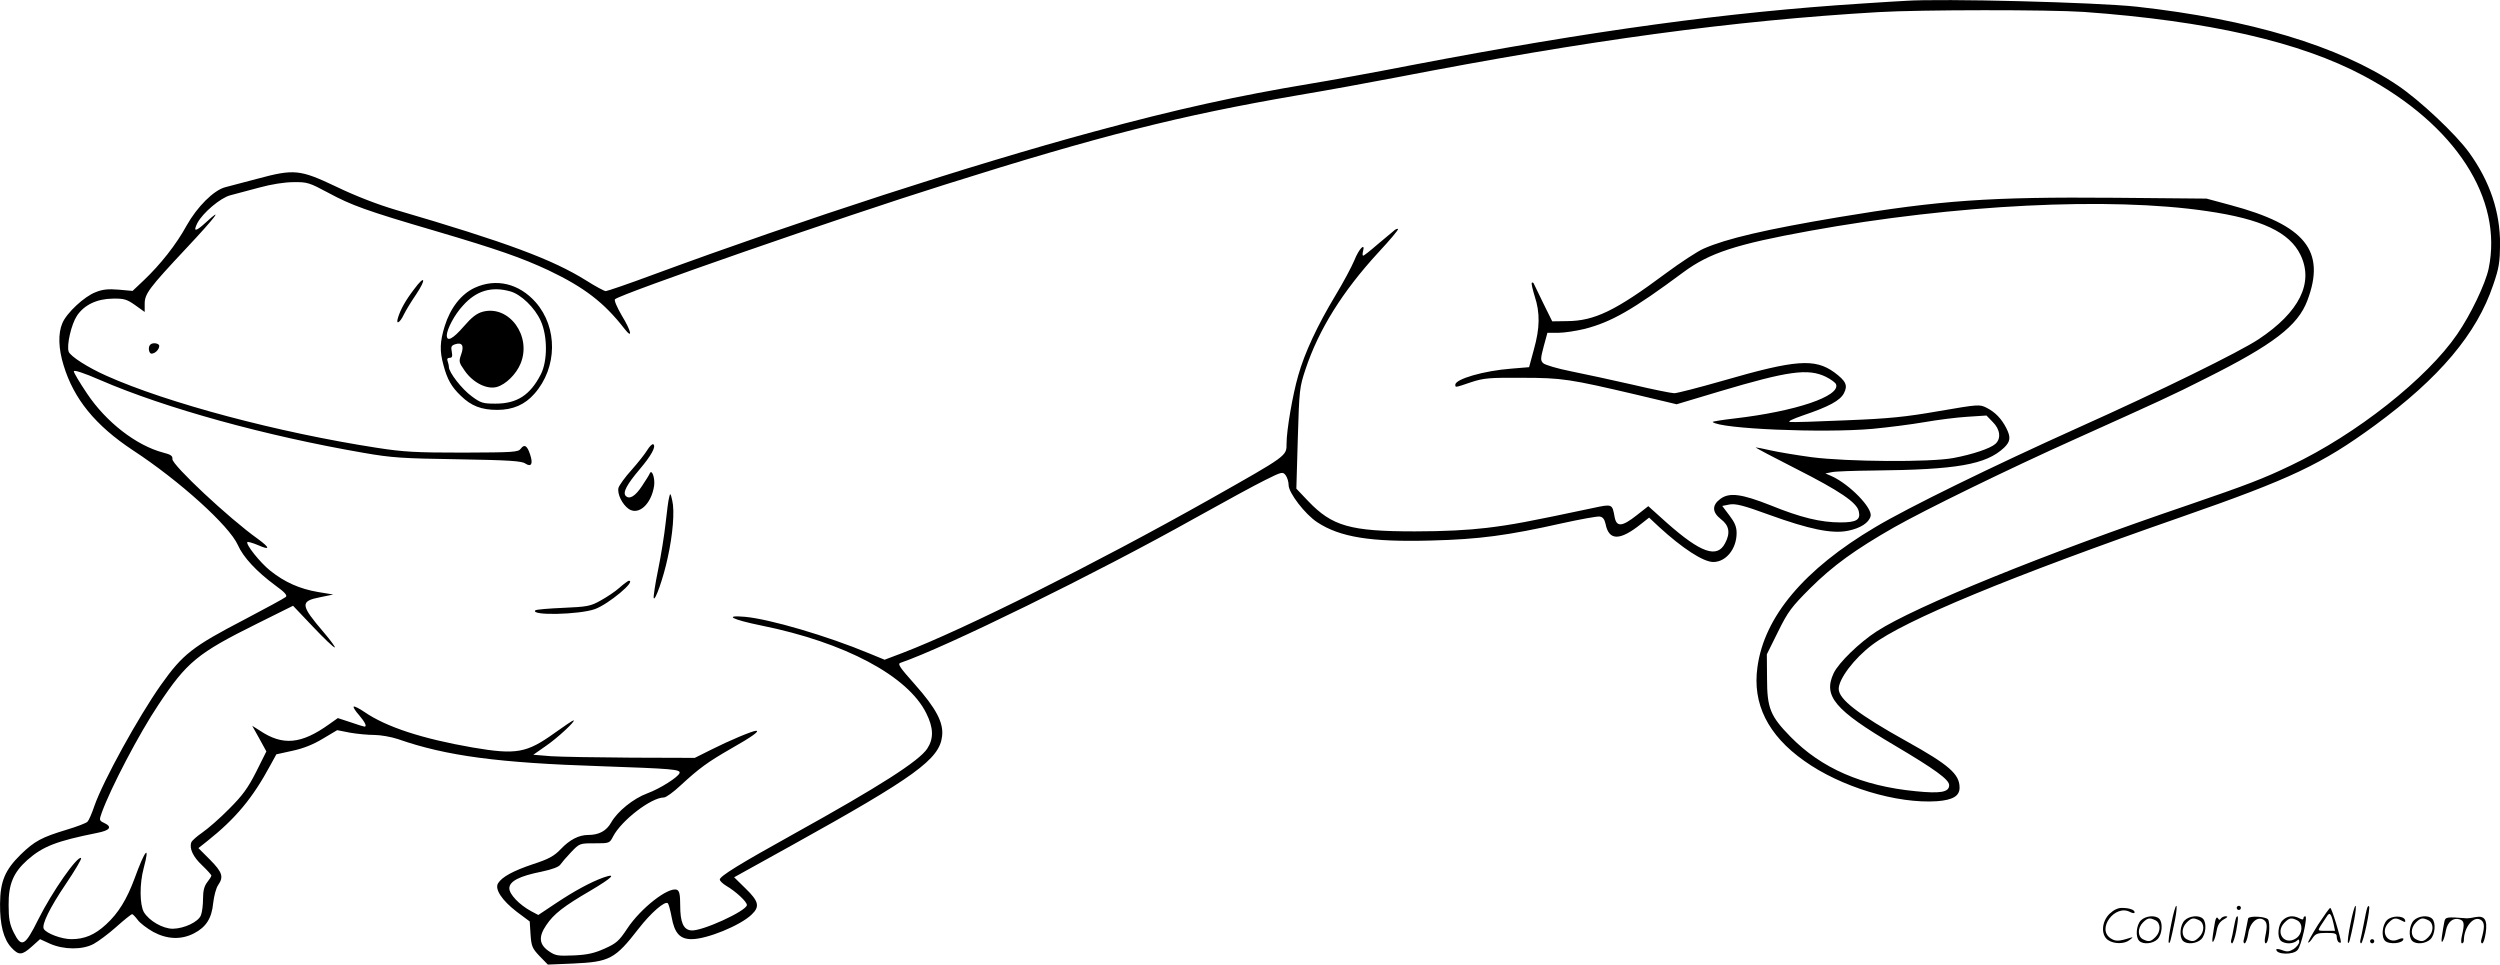 <svg version="1.0" xmlns="http://www.w3.org/2000/svg"
  viewBox="0 0 1199.774 462.933"
 preserveAspectRatio="xMidYMid meet">
<g transform="translate(-0.58,462.713) scale(0.1,-0.1)"
fill="#000000" stroke="none">
<path d="M9150 4623 c-25 -1 -119 -7 -210 -13 -643 -41 -1294 -130 -2157 -295
-184 -36 -405 -76 -491 -90 -344 -57 -640 -122 -1038 -230 -587 -159 -1394
-421 -2108 -684 -121 -45 -226 -81 -233 -81 -7 0 -50 23 -94 51 -162 101 -378
182 -914 339 -88 26 -194 67 -285 111 -175 83 -202 86 -380 38 -63 -17 -132
-35 -152 -40 -56 -14 -136 -94 -187 -185 -49 -90 -126 -187 -205 -262 l-54
-51 -66 6 c-50 4 -77 2 -111 -12 -54 -20 -140 -100 -160 -149 -21 -49 -19
-122 6 -202 49 -162 153 -289 333 -408 223 -146 462 -362 503 -454 26 -59 89
-127 181 -195 46 -33 58 -48 49 -55 -7 -6 -95 -54 -196 -107 -252 -131 -298
-167 -403 -315 -108 -153 -277 -460 -319 -580 -12 -36 -27 -70 -33 -76 -6 -7
-51 -24 -101 -39 -119 -36 -153 -54 -220 -119 -75 -74 -98 -128 -99 -236 -1
-101 17 -170 54 -210 36 -39 51 -38 99 5 l39 35 48 -22 c66 -29 155 -30 209
-1 22 12 71 48 109 82 38 34 72 61 76 61 3 0 15 -12 27 -28 11 -15 44 -40 74
-57 67 -36 134 -39 196 -7 58 30 85 72 92 146 4 34 14 72 24 86 27 39 20 61
-39 121 l-56 56 43 34 c137 109 218 207 303 365 l28 51 77 17 c52 11 100 30
146 58 l69 41 61 -12 c34 -6 87 -11 117 -11 30 0 81 -9 114 -20 232 -81 481
-114 974 -130 343 -12 383 -15 377 -33 -6 -19 -94 -75 -154 -97 -68 -25 -144
-87 -174 -140 -23 -41 -59 -60 -111 -60 -44 0 -89 -23 -132 -69 -32 -33 -58
-47 -132 -71 -95 -32 -149 -61 -168 -92 -17 -28 19 -82 89 -136 l63 -47 4 -63
c4 -56 8 -66 43 -103 l40 -41 121 5 c176 8 201 21 315 168 59 76 127 135 140
121 4 -4 12 -34 18 -66 14 -78 40 -106 96 -106 73 0 233 65 288 118 40 38 35
63 -29 125 l-55 54 278 154 c591 328 708 413 720 523 8 65 -29 134 -131 249
-72 81 -84 98 -69 103 214 73 938 428 1411 693 140 78 292 161 339 184 82 41
85 41 99 23 8 -11 14 -32 14 -47 0 -37 79 -140 137 -178 109 -72 257 -96 547
-88 232 6 366 24 629 83 87 19 168 34 180 32 15 -2 23 -13 28 -35 16 -82 69
-82 171 0 l38 30 47 -44 c112 -103 213 -169 261 -169 61 0 112 63 112 139 0
30 -9 51 -35 85 l-34 45 35 7 c29 5 66 -4 189 -49 193 -70 304 -93 380 -77 59
12 100 38 108 70 10 39 -101 153 -187 192 l-30 13 30 6 c16 4 108 7 204 8 396
4 536 28 623 109 31 30 34 50 11 95 -23 45 -53 76 -94 97 -34 17 -38 17 -230
-16 -160 -28 -240 -36 -444 -44 -136 -6 -258 -10 -270 -8 -13 2 12 14 64 32
124 42 177 71 195 106 20 38 9 59 -46 100 -94 68 -186 61 -535 -40 -115 -33
-220 -60 -233 -60 -13 0 -103 18 -200 41 -97 22 -230 51 -295 64 -66 13 -126
31 -134 39 -14 13 -13 23 2 80 l18 66 53 0 c28 0 86 9 127 19 127 33 228 90
473 272 126 93 253 134 605 198 699 127 1441 164 1907 95 262 -38 396 -101
449 -210 65 -134 -5 -275 -201 -405 -92 -61 -470 -247 -865 -424 -413 -186
-818 -384 -975 -478 -341 -202 -532 -429 -565 -671 -25 -176 50 -327 224 -450
176 -126 446 -207 638 -194 76 6 108 25 108 65 0 65 -50 109 -255 223 -230
128 -325 201 -325 251 0 48 74 146 160 211 155 118 663 328 1484 614 528 184
675 254 928 439 311 228 490 440 569 675 28 81 32 109 33 195 0 155 -48 300
-148 439 -63 88 -238 253 -346 325 -279 187 -708 316 -1250 376 -193 21 -936
40 -1110 28z m855 -53 c598 -43 1040 -144 1345 -307 440 -235 669 -589 599
-925 -15 -72 -86 -221 -151 -315 -145 -212 -485 -481 -797 -629 -131 -63 -209
-93 -495 -191 -686 -233 -1309 -486 -1494 -606 -82 -53 -182 -150 -206 -200
-52 -110 4 -177 292 -347 194 -115 262 -164 262 -191 0 -34 -42 -41 -161 -29
-257 25 -452 110 -600 261 -97 99 -113 137 -113 280 l-1 116 54 109 c48 97 64
118 155 209 109 108 214 184 401 291 152 86 547 279 870 424 415 187 464 209
626 291 324 162 443 253 488 374 90 238 -10 362 -369 458 l-115 31 -440 4
c-603 5 -839 -12 -1325 -93 -351 -59 -539 -103 -648 -151 -30 -13 -112 -67
-181 -118 -243 -181 -343 -229 -475 -230 l-71 -1 -42 85 c-23 47 -44 90 -46
95 -2 6 -7 8 -10 5 -3 -3 4 -32 14 -65 26 -79 25 -152 -4 -255 l-23 -85 -85
-7 c-132 -10 -269 -50 -269 -77 0 -14 -3 -15 76 12 61 20 88 22 244 21 193 0
229 -6 549 -81 l193 -46 207 62 c329 98 424 111 509 70 24 -12 46 -28 49 -36
22 -57 -194 -130 -486 -164 -61 -7 -109 -15 -106 -17 32 -33 528 -54 767 -33
73 7 185 21 248 32 63 11 156 23 207 26 l92 6 30 -31 c36 -35 41 -80 13 -105
-24 -22 -111 -51 -202 -68 -113 -21 -509 -18 -680 4 -74 10 -163 25 -198 33
-35 8 -66 14 -70 14 -4 -1 84 -47 194 -103 209 -106 290 -161 300 -203 10 -41
-10 -54 -88 -54 -94 0 -190 23 -335 82 -139 55 -198 63 -241 31 -41 -30 -40
-64 2 -97 40 -30 47 -66 21 -115 -38 -75 -116 -48 -280 97 l-89 80 -56 -44
c-71 -56 -97 -57 -106 -6 -11 61 -11 61 -104 41 -312 -66 -385 -80 -508 -95
-91 -11 -207 -17 -347 -17 -310 0 -396 25 -511 145 l-57 60 7 241 c7 233 8
245 37 332 64 192 178 374 350 561 55 59 97 109 94 112 -3 3 -13 -1 -22 -10
-10 -8 -45 -38 -79 -66 -33 -29 -63 -52 -66 -52 -4 0 -4 10 -1 21 12 45 -20
12 -42 -44 -13 -31 -53 -106 -90 -167 -87 -145 -148 -275 -179 -385 -27 -93
-56 -263 -56 -326 0 -61 7 -56 -370 -269 -547 -308 -1177 -623 -1472 -736
l-87 -33 -73 30 c-204 85 -478 165 -597 176 -105 9 -63 -13 79 -42 401 -81
703 -242 791 -421 35 -70 36 -121 5 -169 -39 -60 -230 -182 -641 -410 -263
-146 -355 -203 -355 -219 0 -6 14 -20 31 -30 46 -27 99 -76 99 -92 0 -28 -218
-128 -268 -122 -37 4 -52 39 -52 121 0 52 -4 69 -16 74 -41 15 -173 -88 -238
-186 -39 -59 -52 -71 -108 -96 -49 -22 -82 -30 -148 -33 -77 -3 -88 -2 -120
20 -47 32 -51 69 -13 125 36 54 84 91 211 165 105 62 131 87 64 64 -61 -22
-139 -64 -229 -124 l-84 -56 -34 18 c-57 31 -105 81 -105 110 0 34 49 59 155
80 52 11 83 23 90 34 6 9 29 36 51 59 41 43 42 43 113 43 71 0 72 0 89 33 40
77 183 187 244 187 10 0 46 26 80 58 90 83 130 112 243 177 99 56 139 85 119
85 -17 0 -131 -48 -216 -91 l-78 -39 -302 1 c-167 1 -341 4 -388 7 l-85 7 60
42 c56 38 147 123 133 123 -4 0 -44 -27 -90 -60 -135 -97 -184 -106 -395 -70
-241 42 -413 98 -518 170 -26 18 -49 29 -52 26 -3 -3 8 -21 26 -41 28 -33 39
-55 26 -55 -3 0 -33 9 -67 21 l-61 20 -41 -29 c-135 -97 -224 -105 -335 -30
l-35 22 34 -61 34 -62 -49 -98 c-40 -79 -66 -114 -130 -178 -44 -45 -102 -95
-128 -113 -26 -18 -50 -39 -53 -47 -11 -29 8 -70 52 -111 24 -23 44 -45 44
-49 0 -4 -9 -18 -20 -32 -14 -18 -20 -41 -20 -79 0 -29 -4 -64 -10 -79 -12
-32 -80 -64 -135 -65 -48 0 -114 38 -139 80 -20 36 -21 135 -1 210 32 119 7
91 -44 -50 -37 -99 -77 -165 -136 -219 -54 -50 -103 -71 -167 -71 -46 0 -119
27 -132 49 -12 19 28 101 105 215 44 65 77 121 74 125 -16 15 -139 -161 -205
-293 -65 -131 -81 -139 -119 -63 -19 39 -24 65 -24 131 -1 100 23 156 90 216
75 66 141 91 335 130 62 12 74 29 33 48 -23 11 -24 13 -11 49 43 119 179 379
272 518 137 206 187 247 473 389 l173 86 95 -100 c52 -55 99 -100 105 -100 5
0 -19 33 -54 74 -111 130 -113 148 -16 167 l63 13 -73 12 c-88 15 -160 47
-229 102 -49 39 -120 128 -110 138 2 2 25 -4 51 -15 59 -26 59 -14 -1 30 -138
98 -412 355 -410 383 2 15 -8 22 -44 31 -129 34 -274 146 -366 284 -35 52 -63
99 -63 106 0 8 47 -7 127 -42 312 -135 794 -268 1263 -349 137 -24 189 -27
455 -31 238 -4 304 -8 321 -20 29 -19 39 -3 24 42 -14 44 -28 52 -45 29 -12
-17 -34 -18 -276 -19 -227 0 -285 3 -414 23 -473 73 -1007 215 -1299 346 -88
39 -174 94 -181 116 -10 32 13 131 40 172 35 52 95 81 172 82 54 1 67 -3 107
-31 l46 -33 0 39 c0 48 20 75 199 266 139 148 184 207 95 125 -50 -46 -63 -47
-41 -3 26 49 111 121 158 133 24 6 87 23 139 37 58 16 122 26 165 26 66 1 76
-3 166 -51 111 -60 182 -86 513 -183 302 -89 415 -129 544 -189 172 -82 267
-155 364 -280 42 -54 34 -13 -13 64 -22 38 -37 72 -32 77 25 25 1088 395 1583
550 744 235 1130 332 1694 429 132 22 345 61 475 86 925 179 1611 272 2311
313 201 12 825 12 985 1z M1993 3239 c-42 -55 -65 -97 -77 -136 -12 -37 9 -26
28 15 10 20 36 63 58 95 51 76 44 98 -9 26z M2284 3246 c-65 -30 -117 -97
-144 -184 -23 -75 -25 -118 -6 -187 18 -68 38 -104 83 -147 50 -49 99 -68 175
-68 75 0 133 25 179 78 110 125 112 317 6 438 -80 91 -191 117 -293 70z m170
-17 c52 -14 119 -79 147 -142 33 -73 33 -193 0 -257 -51 -99 -114 -140 -217
-140 -60 0 -71 3 -114 35 -47 34 -110 115 -110 141 0 7 -3 19 -6 28 -4 10 -1
16 10 16 12 0 14 7 10 29 -5 24 -2 30 16 36 34 11 44 -7 29 -49 -12 -34 -11
-38 17 -78 40 -58 107 -91 154 -78 43 12 93 61 114 112 55 132 -55 283 -182
249 -29 -8 -53 -27 -91 -71 -52 -60 -81 -75 -81 -42 1 30 37 99 77 142 64 72
137 94 227 69z M727 2973 c-12 -11 -7 -43 6 -43 17 0 37 20 37 37 0 13 -32 18
-43 6z M3112 2467 c-10 -17 -44 -60 -75 -95 -31 -34 -59 -73 -63 -86 -7 -29
18 -80 50 -102 48 -31 108 25 121 112 5 37 -11 82 -21 59 -2 -6 -19 -33 -37
-60 -32 -49 -60 -66 -78 -48 -16 16 5 55 65 126 57 67 82 112 67 122 -5 3 -18
-10 -29 -28z M3217 2240 c-4 -14 -11 -70 -17 -125 -6 -55 -22 -155 -36 -223
-14 -68 -23 -129 -21 -135 6 -18 47 98 67 193 25 112 34 225 22 275 -8 36 -10
38 -15 15z M2978 1806 c-20 -18 -61 -45 -90 -61 -48 -27 -64 -30 -180 -35 -69
-3 -130 -8 -133 -12 -26 -26 210 -21 286 6 66 24 202 138 162 136 -4 -1 -25
-16 -45 -34z M10426 194 c-10 -47 -15 -88 -12 -91 5 -6 9 7 30 110 7 37 10 67
6 67 -4 0 -15 -39 -24 -86z M10740 270 c0 -5 5 -10 10 -10 6 0 10 5 10 10 0 6
-4 10 -10 10 -5 0 -10 -4 -10 -10z M11286 194 c-10 -47 -15 -88 -12 -91 5 -6
9 7 30 110 7 37 10 67 6 67 -4 0 -15 -39 -24 -86z M11366 269 c-3 -8 -10 -41
-16 -74 -6 -33 -14 -68 -16 -77 -3 -10 -1 -18 3 -18 10 0 46 171 38 178 -2 3
-7 -1 -9 -9z M10129 241 c-38 -38 -41 -101 -7 -125 29 -20 79 -20 104 0 18 14
18 15 1 10 -53 -17 -69 -17 -92 -2 -69 45 21 166 94 126 12 -6 21 -7 21 -1 0
12 -25 21 -62 21 -19 0 -39 -10 -59 -29z M11130 189 c-28 -45 -49 -83 -47 -85
2 -3 12 7 21 21 14 21 24 25 66 25 43 0 50 -3 50 -19 0 -11 5 -23 10 -26 6 -3
10 -3 10 1 0 20 -44 164 -51 164 -4 0 -30 -37 -59 -81z m75 4 l7 -33 -42 0
c-42 0 -42 0 -28 23 8 12 21 32 29 44 15 25 22 18 34 -34z M10280 210 c-22
-22 -27 -79 -8 -98 19 -19 66 -14 88 8 22 22 27 79 8 98 -19 19 -66 14 -88 -8z
m71 0 c25 -14 25 -54 -1 -80 -23 -23 -33 -24 -61 -10 -25 14 -25 54 1 80 23
23 33 24 61 10z M10490 210 c-22 -22 -27 -79 -8 -98 19 -19 66 -14 88 8 22 22
27 79 8 98 -19 19 -66 14 -88 -8z m71 0 c25 -14 25 -54 -1 -80 -23 -23 -33
-24 -61 -10 -25 14 -25 54 1 80 23 23 33 24 61 10z M10636 204 c-3 -16 -8 -47
-11 -69 -8 -51 10 -26 19 27 5 27 15 42 34 53 18 10 22 14 10 15 -9 0 -20 -5
-24 -11 -5 -8 -9 -8 -14 1 -5 8 -10 3 -14 -16z M10737 223 c-2 -4 -7 -26 -11
-48 -4 -22 -9 -48 -12 -57 -3 -10 -1 -18 4 -18 4 0 14 28 20 62 11 58 10 81
-1 61z M10795 220 c-1 -3 -5 -23 -9 -45 -4 -22 -9 -48 -12 -57 -3 -10 -1 -18
4 -18 5 0 13 20 17 45 7 53 44 87 74 68 17 -11 19 -28 8 -80 -4 -18 -3 -33 2
-33 16 0 24 99 11 115 -12 14 -87 18 -95 5z M10960 210 c-22 -22 -27 -79 -8
-98 7 -7 24 -12 38 -12 14 0 31 5 38 12 9 9 12 8 12 -5 0 -9 -12 -24 -26 -34
-21 -13 -32 -15 -55 -6 -16 6 -29 8 -29 3 0 -24 81 -27 102 -2 18 19 50 162
37 162 -5 0 -9 -5 -9 -10 0 -7 -6 -7 -19 0 -30 16 -59 12 -81 -10z m71 0 c29
-16 25 -65 -6 -86 -56 -37 -103 28 -55 76 23 23 33 24 61 10z M11461 211 c-23
-23 -28 -80 -9 -99 19 -19 88 -13 88 9 0 5 -11 4 -24 -2 -54 -25 -89 38 -46
81 23 23 33 24 62 9 16 -9 19 -8 16 3 -8 22 -64 22 -87 -1z M11590 210 c-22
-22 -27 -79 -8 -98 19 -19 66 -14 88 8 22 22 27 79 8 98 -19 19 -66 14 -88 -8z
m71 0 c25 -14 25 -54 -1 -80 -23 -23 -33 -24 -61 -10 -25 14 -25 54 1 80 23
23 33 24 61 10z M11736 201 c-3 -14 -8 -44 -11 -66 -8 -51 10 -26 19 27 8 41
35 63 66 53 22 -7 24 -21 11 -77 -5 -22 -5 -38 0 -38 5 0 9 6 9 13 0 68 51
125 85 97 15 -13 15 -35 -1 -92 -3 -10 -1 -18 4 -18 6 0 13 23 17 50 9 63 -5
84 -49 76 -17 -4 -35 -6 -41 -6 -101 8 -104 7 -109 -19z M11380 110 c0 -5 5
-10 10 -10 6 0 10 5 10 10 0 6 -4 10 -10 10 -5 0 -10 -4 -10 -10z"/>
</g>
</svg>
